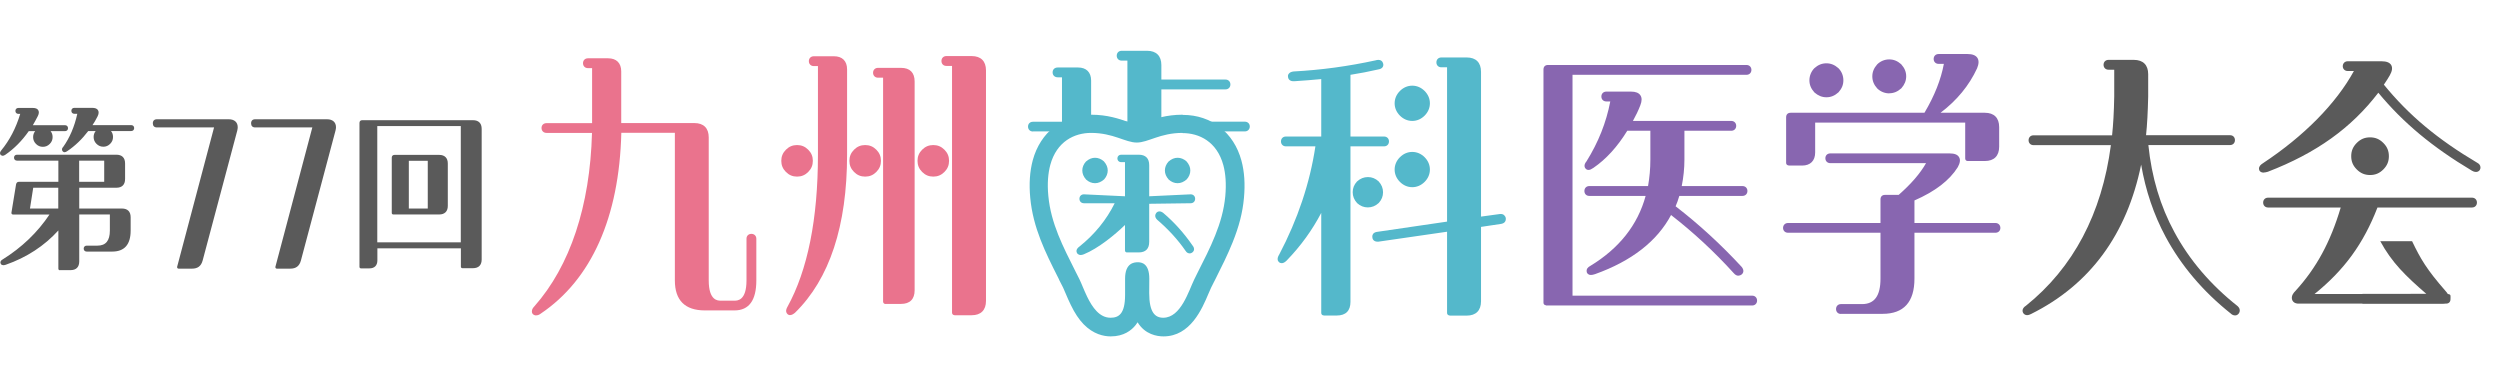 <?xml version="1.0" encoding="UTF-8"?>
<svg width="640px" height="100px" viewBox="0 0 640 100" version="1.1" xmlns="http://www.w3.org/2000/svg" xmlns:xlink="http://www.w3.org/1999/xlink">
    <title>main_logo</title>
    <g id="Page-1" stroke="none" stroke-width="1" fill="none" fill-rule="evenodd">
        <g id="main_logo" transform="translate(0, 13)" fill-rule="nonzero">
            <path d="M137.252,67.747 C136.944,67.747 136.635,67.628 136.421,67.415 C136.16,67.153 136.16,66.845 136.16,66.726 C136.16,66.156 136.468,65.776 136.801,65.419 C145.946,55.086 151.054,39.741 151.552,21.023 L139.889,21.023 C139.153,21.023 138.63,20.5 138.63,19.764 C138.63,19.027 139.153,18.528 139.889,18.528 L151.576,18.528 L151.576,4.442 L150.507,4.442 C149.771,4.442 149.248,3.919 149.248,3.183 C149.248,2.447 149.771,1.924 150.507,1.924 L155.686,1.924 C157.8,1.924 159.035,3.136 159.035,5.273 L159.035,18.505 L177.777,18.505 C180.129,18.505 181.435,19.811 181.435,22.163 L181.435,58.792 C181.435,63.97 183.763,63.97 184.523,63.97 L188.015,63.97 C188.775,63.97 191.103,63.97 191.103,58.792 L191.103,48.102 C191.103,47.366 191.626,46.867 192.362,46.867 C193.099,46.867 193.621,47.39 193.621,48.102 L193.621,58.792 C193.621,63.875 191.745,66.465 188.039,66.465 L180.438,66.465 C175.354,66.465 172.765,63.875 172.765,58.792 L172.765,20.999 L159.059,20.999 C158.536,42.591 151.41,58.578 138.416,67.296 C138.036,67.581 137.68,67.724 137.3,67.724 L137.252,67.747 Z" id="Path" fill="#EA738D"></path>
            <path d="M244.337,67.676 C243.98,67.676 243.719,67.391 243.719,67.058 L243.719,3.872 L242.246,3.872 C241.51,3.872 241.011,3.349 241.011,2.613 C241.011,1.877 241.534,1.354 242.246,1.354 L248.755,1.354 C251.107,1.354 252.413,2.66 252.413,5.012 L252.413,64.042 C252.413,66.393 251.107,67.7 248.755,67.7 L244.337,67.7 L244.337,67.676 Z M202.268,67.676 C202.268,67.676 201.864,67.676 201.603,67.415 C200.914,66.726 201.413,65.847 201.579,65.562 C206.757,56.179 209.394,43.067 209.394,26.605 L209.394,3.919 L208.325,3.919 C207.589,3.919 207.066,3.397 207.066,2.66 C207.066,1.924 207.589,1.402 208.325,1.402 L213.504,1.402 C215.618,1.402 216.853,2.613 216.853,4.751 L216.853,26.581 C216.853,44.824 212.363,58.436 203.503,67.082 C203.076,67.415 202.719,67.652 202.292,67.652 L202.268,67.676 Z M226.687,64.825 C226.331,64.825 226.07,64.54 226.07,64.208 L226.07,6.889 L224.763,6.889 C224.027,6.889 223.504,6.366 223.504,5.63 C223.504,4.893 224.027,4.371 224.763,4.371 L230.654,4.371 C232.935,4.371 234.146,5.582 234.146,7.863 L234.146,61.31 C234.146,63.59 232.935,64.802 230.654,64.802 L226.711,64.802 L226.687,64.825 Z M238.921,32.211 C237.804,32.211 236.878,31.831 236.07,31.023 C235.263,30.215 234.883,29.289 234.883,28.173 C234.883,27.056 235.263,26.13 236.07,25.322 C236.878,24.514 237.804,24.134 238.921,24.134 C240.037,24.134 240.964,24.514 241.771,25.322 C242.579,26.13 242.959,27.056 242.959,28.173 C242.959,29.289 242.579,30.215 241.771,31.023 C240.964,31.831 240.037,32.211 238.921,32.211 Z M221.485,32.211 C220.369,32.211 219.442,31.831 218.635,31.023 C217.827,30.215 217.447,29.289 217.447,28.173 C217.447,27.056 217.827,26.13 218.635,25.322 C219.442,24.514 220.369,24.134 221.485,24.134 C222.602,24.134 223.528,24.514 224.336,25.322 C225.143,26.13 225.523,27.056 225.523,28.173 C225.523,29.289 225.143,30.215 224.336,31.023 C223.528,31.831 222.602,32.211 221.485,32.211 Z M204.049,32.211 C202.933,32.211 202.007,31.831 201.199,31.023 C200.391,30.215 200.011,29.289 200.011,28.173 C200.011,27.056 200.391,26.13 201.199,25.322 C202.007,24.514 202.933,24.134 204.049,24.134 C205.166,24.134 206.092,24.514 206.9,25.322 C207.708,26.13 208.088,27.056 208.088,28.173 C208.088,29.289 207.708,30.215 206.9,31.023 C206.092,31.831 205.166,32.211 204.049,32.211 L204.049,32.211 Z" id="Shape" fill="#EA738D"></path>
            <path d="M264.433,20.666 C263.697,20.666 263.174,20.144 263.174,19.407 C263.174,18.671 263.697,18.172 264.433,18.172 L271.868,18.172 L271.868,6.794 L270.799,6.794 C270.015,6.794 269.469,6.295 269.469,5.535 C269.469,4.775 269.991,4.276 270.799,4.276 L275.977,4.276 C278.092,4.276 279.327,5.487 279.327,7.625 L279.327,18.148 L288.615,18.148 L288.615,2.518 L287.142,2.518 C286.406,2.518 285.883,1.995 285.883,1.259 C285.883,0.523 286.406,0 287.142,0 L293.651,0 C296.002,0 297.309,1.306 297.309,3.658 L297.309,7.364 L313.723,7.364 C314.459,7.364 314.982,7.886 314.982,8.623 C314.982,9.359 314.459,9.882 313.723,9.882 L297.309,9.882 L297.309,18.148 L318.688,18.148 C319.424,18.148 319.947,18.671 319.947,19.384 C319.947,20.096 319.424,20.642 318.688,20.642 L264.48,20.642 L264.433,20.666 Z" id="Path" fill="#54B8CB"></path>
            <path d="M371.066,67.747 C370.71,67.747 370.448,67.462 370.448,67.13 L370.448,46.321 L352.894,48.863 C352.894,48.863 352.704,48.863 352.609,48.863 C351.872,48.863 351.35,48.411 351.326,47.746 C351.255,47.366 351.397,47.081 351.492,46.915 C351.682,46.63 352.015,46.44 352.466,46.368 L370.448,43.732 L370.448,4.228 L368.976,4.228 C368.239,4.228 367.717,3.706 367.717,2.969 C367.717,2.233 368.239,1.71 368.976,1.71 L375.484,1.71 C377.836,1.71 379.142,3.017 379.142,5.368 L379.142,42.449 L384.012,41.784 C384.012,41.784 384.155,41.784 384.25,41.784 C384.867,41.784 385.366,42.211 385.485,42.853 C385.485,42.9 385.485,42.924 385.485,42.972 L385.485,43.138 C385.485,43.423 385.366,44.088 384.368,44.302 L379.142,45.086 L379.142,64.137 C379.142,66.488 377.836,67.795 375.484,67.795 L371.066,67.795 L371.066,67.747 Z M338.855,67.747 C338.499,67.747 338.238,67.462 338.238,67.13 L338.238,41.499 C335.957,45.87 333.012,49.955 329.401,53.685 C328.926,54.16 328.522,54.374 328.118,54.374 C327.857,54.374 327.596,54.279 327.406,54.089 C327.287,53.97 327.073,53.756 327.073,53.328 C327.073,52.972 327.192,52.616 327.477,52.164 C332.204,43.185 335.339,33.85 336.741,24.467 L329.187,24.467 C328.451,24.467 327.928,23.944 327.928,23.208 C327.928,22.472 328.451,21.949 329.187,21.949 L338.238,21.949 L338.238,7.245 C336.361,7.411 333.843,7.649 331.396,7.791 C331.301,7.791 331.206,7.791 331.111,7.791 C330.707,7.791 330.399,7.696 330.161,7.506 C329.9,7.316 329.757,7.008 329.733,6.675 C329.686,6.39 329.733,6.105 329.923,5.891 C330.161,5.559 330.565,5.368 331.135,5.297 C338.19,4.917 345.055,3.991 352.158,2.447 C352.371,2.375 352.633,2.328 352.87,2.328 C353.488,2.328 353.915,2.66 354.058,3.183 C354.177,3.516 354.153,3.848 353.987,4.133 C353.844,4.371 353.535,4.68 352.846,4.775 C350.59,5.297 348.001,5.796 345.72,6.152 L345.72,21.949 L354.319,21.949 C355.056,21.949 355.578,22.472 355.578,23.208 C355.578,23.944 355.056,24.467 354.319,24.467 L345.72,24.467 L345.72,64.279 C345.72,66.56 344.509,67.771 342.228,67.771 L338.903,67.771 L338.855,67.747 Z M350.162,40.097 C349.164,40.097 348.238,39.741 347.43,39.005 C346.647,38.149 346.29,37.223 346.29,36.202 C346.29,35.18 346.647,34.277 347.383,33.47 C348.238,32.686 349.164,32.33 350.186,32.33 C351.207,32.33 352.11,32.686 352.918,33.422 C353.702,34.277 354.058,35.204 354.058,36.225 C354.058,37.247 353.702,38.149 352.965,38.957 C352.11,39.741 351.184,40.097 350.162,40.097 Z M361.54,34.919 C360.353,34.919 359.26,34.444 358.381,33.565 C357.502,32.686 357.027,31.593 357.027,30.406 C357.027,29.218 357.502,28.125 358.381,27.246 C359.26,26.367 360.353,25.892 361.54,25.892 C362.728,25.892 363.821,26.367 364.7,27.246 C365.579,28.125 366.054,29.218 366.054,30.406 C366.054,31.593 365.579,32.686 364.7,33.565 C363.821,34.444 362.728,34.919 361.54,34.919 Z M361.54,17.958 C360.353,17.958 359.26,17.483 358.381,16.604 C357.502,15.725 357.027,14.633 357.027,13.445 C357.027,12.257 357.502,11.165 358.381,10.286 C359.26,9.407 360.353,8.932 361.54,8.932 C362.728,8.932 363.821,9.407 364.7,10.286 C365.579,11.165 366.054,12.257 366.054,13.445 C366.054,14.633 365.579,15.725 364.7,16.604 C363.821,17.483 362.728,17.958 361.54,17.958 Z" id="Shape" fill="#54B8CB"></path>
            <path d="M395.747,65.134 C395.39,65.134 395.129,64.849 395.129,64.517 L395.129,4.798 C395.129,4.062 395.557,3.634 396.293,3.634 L447.103,3.634 C447.84,3.634 448.362,4.157 448.362,4.893 C448.362,5.63 447.84,6.152 447.103,6.152 L402.564,6.152 L402.564,62.688 L448.552,62.688 C449.289,62.688 449.811,63.21 449.811,63.947 C449.811,64.683 449.289,65.206 448.552,65.206 L395.723,65.206 L395.747,65.134 Z M445.037,57.58 C444.728,57.58 444.277,57.462 443.825,56.915 C438.813,51.381 433.397,46.392 427.791,42.045 C424.228,48.744 417.696,53.827 408.336,57.177 C407.909,57.319 407.576,57.39 407.291,57.39 C406.531,57.39 406.294,56.915 406.222,56.702 C406.009,55.823 406.579,55.371 407.054,55.11 C414.489,50.62 419.263,44.587 421.283,37.152 L406.84,37.152 C406.104,37.152 405.605,36.629 405.605,35.893 C405.605,35.156 406.127,34.634 406.84,34.634 L421.9,34.634 C422.28,32.496 422.494,30.215 422.494,27.816 L422.494,20.476 L416.579,20.476 C414.037,24.609 411.116,27.793 407.909,29.978 C407.386,30.334 407.03,30.501 406.674,30.501 C406.389,30.501 406.151,30.406 405.961,30.215 C405.771,30.025 405.248,29.36 406.151,28.291 C409.168,23.445 411.187,18.41 412.232,12.97 L411.211,12.97 C410.474,12.97 409.952,12.447 409.952,11.711 C409.952,10.974 410.474,10.452 411.211,10.452 L417.553,10.452 C418.717,10.452 419.501,10.761 419.929,11.378 C420.356,11.996 420.356,12.851 419.929,13.944 C419.43,15.25 418.812,16.533 418.028,17.958 L443.208,17.958 C443.944,17.958 444.467,18.481 444.467,19.217 C444.467,19.954 443.944,20.476 443.208,20.476 L431.212,20.476 L431.212,27.816 C431.212,30.12 430.974,32.401 430.523,34.634 L446.082,34.634 C446.818,34.634 447.341,35.156 447.341,35.893 C447.341,36.629 446.818,37.152 446.082,37.152 L429.905,37.152 C429.62,38.126 429.311,39.005 428.955,39.812 C434.918,44.397 440.595,49.623 445.844,55.3 C446.201,55.728 446.343,56.131 446.296,56.511 C446.248,56.82 446.082,57.105 445.821,57.295 C445.607,57.462 445.346,57.557 445.084,57.557 L445.037,57.58 Z" id="Shape" fill="#8866B0"></path>
            <path d="M471.262,67.367 C470.525,67.367 470.026,66.845 470.026,66.108 C470.026,65.372 470.549,64.849 471.262,64.849 L476.678,64.849 C479.861,64.849 481.405,62.735 481.405,58.341 L481.405,46.582 L457.722,46.582 C456.985,46.582 456.463,46.06 456.463,45.347 C456.463,44.634 456.985,44.088 457.722,44.088 L481.405,44.088 L481.405,38.054 C481.405,37.318 481.832,36.89 482.569,36.89 L486.061,36.89 C489.267,34.064 491.572,31.403 493.068,28.766 L468.554,28.766 C467.817,28.766 467.295,28.244 467.295,27.507 C467.295,26.771 467.817,26.272 468.554,26.272 L499.078,26.272 C500.361,26.272 501.145,26.581 501.525,27.246 C501.905,27.888 501.786,28.743 501.168,29.835 C499.054,33.209 495.325,36.035 490.099,38.316 L490.099,44.088 L510.836,44.088 C511.573,44.088 512.095,44.611 512.095,45.347 C512.095,46.083 511.573,46.582 510.836,46.582 L490.099,46.582 L490.099,58.341 C490.099,64.303 487.367,67.343 481.951,67.343 L471.262,67.343 L471.262,67.367 Z M457.864,29.337 C457.508,29.337 457.247,29.052 457.247,28.719 L457.247,17.032 C457.247,16.295 457.674,15.868 458.411,15.868 L492.64,15.868 L492.688,15.82 C495.23,11.545 496.892,7.34 497.629,3.349 L496.275,3.349 C495.538,3.349 495.016,2.827 495.016,2.09 C495.016,1.354 495.538,0.831 496.275,0.831 L503.71,0.831 C504.945,0.831 505.777,1.164 506.204,1.805 C506.632,2.447 506.608,3.349 506.133,4.49 C504.09,8.908 500.954,12.709 496.774,15.868 L508.128,15.868 C510.48,15.868 511.786,17.174 511.786,19.526 L511.786,24.562 C511.786,26.914 510.48,28.22 508.128,28.22 L503.71,28.22 C503.354,28.22 503.092,27.935 503.092,27.602 L503.092,18.386 L464.682,18.386 L464.682,26.035 C464.682,28.149 463.47,29.384 461.332,29.384 L457.84,29.384 L457.864,29.337 Z M467.556,11.901 C466.439,11.901 465.442,11.497 464.492,10.666 C463.613,9.692 463.209,8.694 463.209,7.554 C463.209,6.414 463.66,5.297 464.468,4.466 C465.418,3.611 466.416,3.207 467.556,3.207 C468.696,3.207 469.67,3.611 470.62,4.442 C471.452,5.273 471.903,6.366 471.903,7.554 C471.903,8.742 471.499,9.668 470.668,10.618 C469.694,11.497 468.696,11.901 467.58,11.901 L467.556,11.901 Z M483.661,10.903 C482.497,10.903 481.405,10.452 480.573,9.644 C479.718,8.694 479.314,7.696 479.314,6.556 C479.314,5.416 479.718,4.442 480.55,3.492 C481.381,2.66 482.474,2.209 483.638,2.209 C484.802,2.209 485.752,2.613 486.702,3.444 C487.581,4.418 487.985,5.416 487.985,6.532 C487.985,7.649 487.581,8.647 486.749,9.597 C485.775,10.476 484.778,10.879 483.638,10.879 L483.661,10.903 Z" id="Shape" fill="#8866B0"></path>
            <path d="M572.194,67.747 C571.766,67.747 571.386,67.581 571.053,67.248 C563.998,61.642 558.369,55.015 554.378,47.58 C551.361,41.95 549.271,35.774 548.131,29.147 C544.472,47.034 535.018,59.885 519.982,67.367 C519.697,67.51 519.34,67.676 518.936,67.676 C518.271,67.676 517.773,67.153 517.773,66.512 C517.773,66.061 518.105,65.586 518.628,65.277 C530.742,55.561 538.082,41.713 540.387,24.158 L520.576,24.158 C519.839,24.158 519.317,23.636 519.317,22.899 C519.317,22.163 519.839,21.64 520.576,21.64 L540.695,21.64 C540.98,18.932 541.171,15.82 541.242,11.711 L541.242,4.846 L539.769,4.846 C539.033,4.846 538.51,4.323 538.51,3.587 C538.51,2.851 539.033,2.328 539.769,2.328 L546.278,2.328 C548.629,2.328 549.936,3.634 549.936,5.986 L549.936,11.711 C549.841,15.797 549.675,18.885 549.389,21.616 L570.911,21.616 C571.647,21.616 572.146,22.139 572.146,22.875 C572.146,23.612 571.624,24.134 570.911,24.134 L549.983,24.134 C550.815,32.33 553.048,39.812 556.658,46.44 C560.459,53.518 565.922,59.908 572.835,65.372 C573.144,65.681 573.381,65.989 573.381,66.488 C573.381,67.153 572.835,67.747 572.217,67.747 L572.194,67.747 Z" id="Path" fill="#5A5A5A"></path>
            <g id="Group" transform="translate(578.298, 2.684)" fill="#5A5A5A">
                <path d="M44.468,59.552 C49.528,59.552 49.029,59.338 49.029,60.882 C49.029,61.619 48.601,62.046 47.865,62.046 L10.143,62.046 C9.193,62.046 8.575,61.595 8.433,60.835 C8.29,59.956 8.86,59.267 9.312,58.816 C14.68,52.948 18.291,46.321 20.928,37.437 L2.328,37.437 C1.592,37.437 1.069,36.914 1.069,36.178 C1.069,35.441 1.592,34.919 2.328,34.919 L54.54,34.919 C55.276,34.919 55.799,35.441 55.799,36.178 C55.799,36.914 55.276,37.437 54.54,37.437 L30.334,37.437 C26.747,46.701 21.854,53.423 14.229,59.576 L37.484,59.576 M28.434,29.123 C27.104,29.123 26.011,28.671 25.037,27.698 C24.063,26.724 23.612,25.655 23.612,24.301 C23.612,22.947 24.063,21.878 25.037,20.904 C26.011,19.93 27.08,19.479 28.434,19.479 C29.788,19.479 30.857,19.93 31.831,20.904 C32.805,21.878 33.256,22.947 33.256,24.301 C33.256,25.655 32.805,26.724 31.831,27.698 C30.857,28.671 29.788,29.123 28.434,29.123 Z M1.211,28.505 C0.38,28.505 0,28.006 0,27.507 C0,26.842 0.499,26.439 0.974,26.13 C11.521,19.17 19.74,10.832 24.301,2.494 L22.709,2.494 C21.973,2.494 21.45,1.972 21.45,1.259 C21.45,0.546 21.973,0 22.709,0 L31.379,0 C32.662,0 33.47,0.333 33.85,0.974 C34.23,1.639 34.111,2.518 33.47,3.634 C33.066,4.347 32.615,5.036 32.163,5.701 L31.973,5.986 C38.339,13.801 45.727,19.977 55.918,26.011 C56.393,26.249 56.702,26.676 56.702,27.175 C56.702,27.317 56.702,27.507 56.559,27.769 C56.559,27.793 56.511,27.84 56.511,27.864 C56.274,28.173 55.941,28.339 55.538,28.339 C55.229,28.339 54.896,28.244 54.54,28.03 C44.397,21.973 36.962,15.797 30.548,8.053 C23.659,17.079 14.656,23.517 2.257,28.291 C1.829,28.41 1.497,28.481 1.211,28.481 L1.211,28.505 Z" id="Shape"></path>
                <path d="M26.486,59.552 L42.853,59.552 C37.556,54.967 34.04,51.571 31.047,46.06 L39.195,46.06 C41.332,50.525 42.9,53.257 47.746,58.792 C48.15,59.267 48.768,59.932 48.625,60.811 C48.506,61.571 47.865,62.022 46.915,62.022 L26.486,62.022" id="Path"></path>
            </g>
            <g id="Group" transform="translate(0, 14.609)" fill="#5A5A5A">
                <path d="M15.322,41.57 C15.108,41.57 14.941,41.404 14.941,41.19 L14.941,31.379 C11.378,35.323 6.841,38.292 1.473,40.169 C1.235,40.24 1.021,40.287 0.855,40.287 C0.76,40.287 0.404,40.192 0.333,40.121 C0.238,40.05 0.095,39.717 0.095,39.622 C0.095,39.147 0.499,38.91 0.665,38.815 C5.582,35.75 9.62,31.878 12.661,27.317 L3.302,27.317 C3.302,27.317 3.088,27.27 3.017,27.175 C2.946,27.08 2.922,26.985 2.922,26.866 L4.109,19.597 C4.205,19.146 4.442,18.932 4.87,18.932 L14.941,18.932 L14.941,13.516 L4.347,13.516 C3.896,13.516 3.587,13.207 3.587,12.756 C3.587,12.305 3.896,11.996 4.347,11.996 L29.788,11.996 C31.237,11.996 32.021,12.78 32.021,14.229 L32.021,18.22 C32.021,19.669 31.237,20.452 29.788,20.452 L20.286,20.452 L20.286,25.773 L31.213,25.773 C32.662,25.773 33.446,26.557 33.446,28.006 L33.446,31.427 C33.446,34.99 31.855,36.795 28.743,36.795 L22.187,36.795 C21.735,36.795 21.426,36.487 21.426,36.035 C21.426,35.584 21.735,35.275 22.187,35.275 L24.942,35.275 C27.08,35.275 28.125,34.016 28.125,31.427 L28.125,27.294 L20.286,27.294 L20.286,39.313 C20.286,40.762 19.502,41.546 18.053,41.546 L15.345,41.546 L15.322,41.57 Z M14.918,25.773 L14.918,20.452 L8.504,20.452 L7.673,25.773 L14.918,25.773 L14.918,25.773 Z M26.676,18.932 L26.676,13.516 L20.262,13.516 L20.262,18.932 L26.676,18.932 Z M0.689,12.281 C0.689,12.281 0.261,12.162 0.19,12.091 C0.119,12.02 0,11.711 0,11.616 C0,11.355 0.143,11.117 0.309,10.903 C2.447,8.314 4.086,5.178 5.178,1.544 L4.703,1.544 C4.252,1.544 3.943,1.235 3.943,0.784 C3.943,0.333 4.252,0.024 4.703,0.024 L8.409,0.024 C9.098,0.024 9.573,0.214 9.787,0.594 C10.024,0.974 10.001,1.473 9.692,2.09 C9.264,2.898 8.86,3.682 8.409,4.442 L16.652,4.442 C17.103,4.442 17.412,4.751 17.412,5.202 C17.412,5.654 17.103,5.962 16.652,5.962 L12.946,5.962 C13.302,6.39 13.469,6.889 13.469,7.483 C13.469,8.171 13.231,8.742 12.732,9.24 C12.233,9.739 11.663,9.977 10.974,9.977 C10.286,9.977 9.716,9.739 9.217,9.24 C8.718,8.742 8.48,8.171 8.48,7.483 C8.48,6.913 8.647,6.414 9.003,5.962 L7.364,5.962 C5.63,8.433 3.658,10.428 1.354,12.02 C1.116,12.186 0.855,12.281 0.641,12.281 L0.689,12.281 Z M16.581,11.378 C16.39,11.378 16.224,11.307 16.082,11.165 C15.915,10.998 15.844,10.784 15.868,10.571 C15.868,10.381 15.987,10.167 16.177,10.001 C17.839,7.673 19.075,4.798 19.787,1.52 L19.027,1.52 C18.576,1.52 18.267,1.211 18.267,0.76 C18.267,0.309 18.576,0 19.027,0 L23.588,0 C24.348,0 24.847,0.19 25.085,0.594 C25.346,0.998 25.298,1.544 24.966,2.209 C24.514,3.088 24.111,3.801 23.683,4.418 L33.589,4.418 C34.04,4.418 34.349,4.727 34.349,5.178 C34.349,5.63 34.04,5.939 33.589,5.939 L28.41,5.939 C28.766,6.366 28.933,6.865 28.933,7.459 C28.933,8.148 28.695,8.718 28.196,9.217 C27.698,9.716 27.127,9.953 26.462,9.953 C25.797,9.953 25.203,9.716 24.704,9.217 C24.206,8.718 23.968,8.148 23.968,7.459 C23.968,6.889 24.134,6.39 24.491,5.939 L22.59,5.939 C20.999,8.029 19.193,9.763 17.198,11.093 C16.961,11.26 16.747,11.355 16.533,11.355 L16.581,11.378 Z" id="Shape"></path>
                <path d="M45.727,41.166 C45.608,41.166 45.489,41.119 45.418,41.024 C45.347,40.929 45.323,40.81 45.347,40.691 L54.801,5.012 L40.169,5.012 C39.503,5.012 39.123,4.632 39.123,3.967 C39.123,3.302 39.503,2.922 40.169,2.922 L58.554,2.922 C60.003,2.922 60.859,3.682 60.859,4.965 C60.859,5.202 60.811,5.511 60.74,5.82 L51.879,39.076 C51.499,40.501 50.62,41.166 49.148,41.166 L45.727,41.166 Z" id="Path"></path>
                <path d="M70.883,41.166 C70.764,41.166 70.645,41.119 70.574,41.024 C70.503,40.929 70.479,40.81 70.503,40.691 L79.957,5.012 L65.324,5.012 C64.659,5.012 64.279,4.632 64.279,3.967 C64.279,3.302 64.659,2.922 65.324,2.922 L83.71,2.922 C85.159,2.922 86.014,3.682 86.014,4.965 C86.014,5.202 85.967,5.487 85.896,5.796 L77.035,39.076 C76.655,40.501 75.776,41.166 74.303,41.166 L70.883,41.166 Z" id="Path"></path>
                <path d="M92.404,41.095 C92.19,41.095 92.024,40.929 92.024,40.715 L92.024,3.872 C92.024,3.421 92.285,3.159 92.737,3.159 L121.076,3.159 C122.525,3.159 123.309,3.943 123.309,5.392 L123.309,38.815 C123.309,40.264 122.525,41.047 121.076,41.047 L118.368,41.047 C118.154,41.047 117.988,40.881 117.988,40.667 L117.988,35.964 L96.609,35.964 L96.609,39.052 C96.609,40.359 95.872,41.095 94.566,41.095 L92.428,41.095 L92.404,41.095 Z M117.964,34.42 L117.964,4.656 L96.585,4.656 L96.585,34.42 L117.964,34.42 Z M100.671,27.294 C100.457,27.294 100.291,27.127 100.291,26.914 L100.291,12.756 C100.291,12.305 100.552,12.043 101.003,12.043 L112.453,12.043 C113.854,12.043 114.638,12.851 114.638,14.229 L114.638,25.108 C114.638,26.51 113.831,27.294 112.453,27.294 L100.671,27.294 L100.671,27.294 Z M109.507,25.773 L109.507,13.564 L104.661,13.564 L104.661,25.773 L109.507,25.773 Z" id="Shape"></path>
            </g>
            <path d="M302.725,21.07 C306.977,21.07 311.538,23.232 313.177,29.289 C313.747,31.427 313.961,34.016 313.676,37.199 C313.343,40.786 312.369,44.088 311.086,47.271 C309.804,50.478 308.212,53.59 306.597,56.773 C306.312,57.343 306.027,57.913 305.742,58.507 C304.316,61.405 302.345,68.341 297.784,68.341 L297.784,68.341 C295.67,68.341 294.197,66.94 294.197,62.022 C294.197,61.049 294.221,59.053 294.221,58.341 C294.221,54.397 292.202,54.136 291.299,54.136 C290.301,54.136 288.021,54.326 288.021,58.341 L288.021,62.498 C288.021,67.391 286.382,68.341 284.291,68.341 L284.291,68.341 C281.465,68.341 279.636,65.681 278.305,62.949 C277.498,61.286 276.88,59.6 276.334,58.483 C276.001,57.794 275.645,57.105 275.289,56.416 C272.153,50.169 269.041,44.231 268.376,37.175 C268.067,33.969 268.305,31.356 268.875,29.218 C270.514,23.184 275.075,21.023 279.303,21.023 C285.028,21.023 288.092,23.493 291.014,23.493 C293.936,23.493 296.976,21.023 302.725,21.023 M302.725,16.367 C298.592,16.367 295.575,17.412 293.389,18.172 C292.487,18.481 291.442,18.837 291.038,18.837 C290.634,18.837 289.589,18.481 288.686,18.172 C286.501,17.412 283.484,16.367 279.351,16.367 C272.058,16.367 266.333,20.833 264.385,28.03 C263.625,30.857 263.411,34.087 263.744,37.651 C264.457,45.323 267.663,51.689 270.775,57.865 L271.132,58.578 L271.132,58.626 C271.488,59.291 271.82,59.932 272.153,60.621 C272.343,61.001 272.581,61.595 272.842,62.213 C273.198,63.068 273.626,64.042 274.125,65.063 C275.146,67.177 276.191,68.745 277.403,70.004 C279.897,72.569 282.557,73.116 284.339,73.116 C287.712,73.116 289.66,71.548 290.705,70.241 C290.895,70.004 291.061,69.766 291.228,69.505 C293.128,72.641 296.216,73.116 297.855,73.116 C304.744,73.116 307.737,66.037 309.352,62.213 C309.614,61.595 309.851,61.025 310.041,60.645 C310.279,60.193 310.492,59.718 310.73,59.267 L310.896,58.958 L311.205,58.341 C312.702,55.371 314.246,52.283 315.528,49.1 C317.191,44.991 318.118,41.38 318.45,37.698 C318.783,34.135 318.569,30.928 317.809,28.125 C315.861,20.904 310.112,16.414 302.82,16.414 L302.82,16.414 L302.725,16.367 Z" id="Shape" fill="#54B8CB"></path>
            <g id="Group" transform="translate(275.58, 26.605)" fill="#54B8CB">
                <path d="M12.892,25.013 C12.631,25.013 12.417,24.799 12.417,24.538 L12.417,17.982 C9.876,20.476 5.529,24.016 1.894,25.488 C1.585,25.607 1.324,25.678 1.087,25.678 C0.707,25.678 0.398,25.512 0.16,25.227 C0.16,25.203 0.113,25.18 0.113,25.132 C-0.077,24.752 -0.125,24.134 0.778,23.493 C4.673,20.357 7.643,16.723 9.781,12.423 L1.894,12.423 C1.229,12.423 0.754,11.948 0.754,11.283 C0.754,10.618 1.229,10.143 1.894,10.143 L12.417,10.642 L12.417,1.9 L11.42,1.9 C10.85,1.9 10.47,1.497 10.47,0.95 C10.47,0.404 10.873,0 11.42,0 L15.933,0 C17.691,0 18.617,0.926 18.617,2.684 L18.617,10.642 L29.235,10.143 C29.901,10.143 30.376,10.618 30.376,11.283 C30.376,11.948 29.901,12.423 29.235,12.423 L18.617,12.566 L18.617,22.329 C18.617,24.087 17.691,25.013 15.933,25.013 L12.892,25.013 L12.892,25.013 Z" id="Path"></path>
                <path d="M28.927,25.251 C28.642,25.251 28.238,25.132 27.905,24.586 C25.934,21.735 23.534,19.122 20.636,16.628 C19.9,15.892 20.185,15.25 20.399,14.941 C20.613,14.656 20.898,14.514 21.254,14.514 C21.563,14.514 21.895,14.656 22.228,14.918 C25.007,17.269 27.525,20.072 29.734,23.279 C30.019,23.612 30.138,23.992 30.091,24.348 C30.043,24.562 29.924,24.847 29.568,25.085 C29.378,25.203 29.164,25.275 28.95,25.275 L28.927,25.251 Z" id="Path"></path>
                <path d="M25.886,7.293 C25.078,7.293 24.295,6.984 23.606,6.366 C22.941,5.606 22.632,4.846 22.632,4.038 C22.632,3.231 22.941,2.447 23.558,1.758 C24.318,1.093 25.078,0.784 25.886,0.784 C26.694,0.784 27.478,1.093 28.166,1.71 C28.832,2.47 29.14,3.231 29.14,4.038 C29.14,4.846 28.832,5.63 28.214,6.319 C27.454,6.984 26.694,7.293 25.886,7.293 Z" id="Path"></path>
                <path d="M4.745,7.293 C3.937,7.293 3.153,6.984 2.464,6.366 C1.799,5.606 1.49,4.846 1.49,4.038 C1.49,3.231 1.799,2.447 2.417,1.758 C3.177,1.093 3.937,0.784 4.745,0.784 C5.552,0.784 6.336,1.093 7.025,1.71 C7.69,2.47 7.999,3.231 7.999,4.038 C7.999,4.846 7.69,5.63 7.073,6.319 C6.313,6.984 5.552,7.293 4.745,7.293 Z" id="Path"></path>
            </g>
        </g>
    </g>
</svg>
